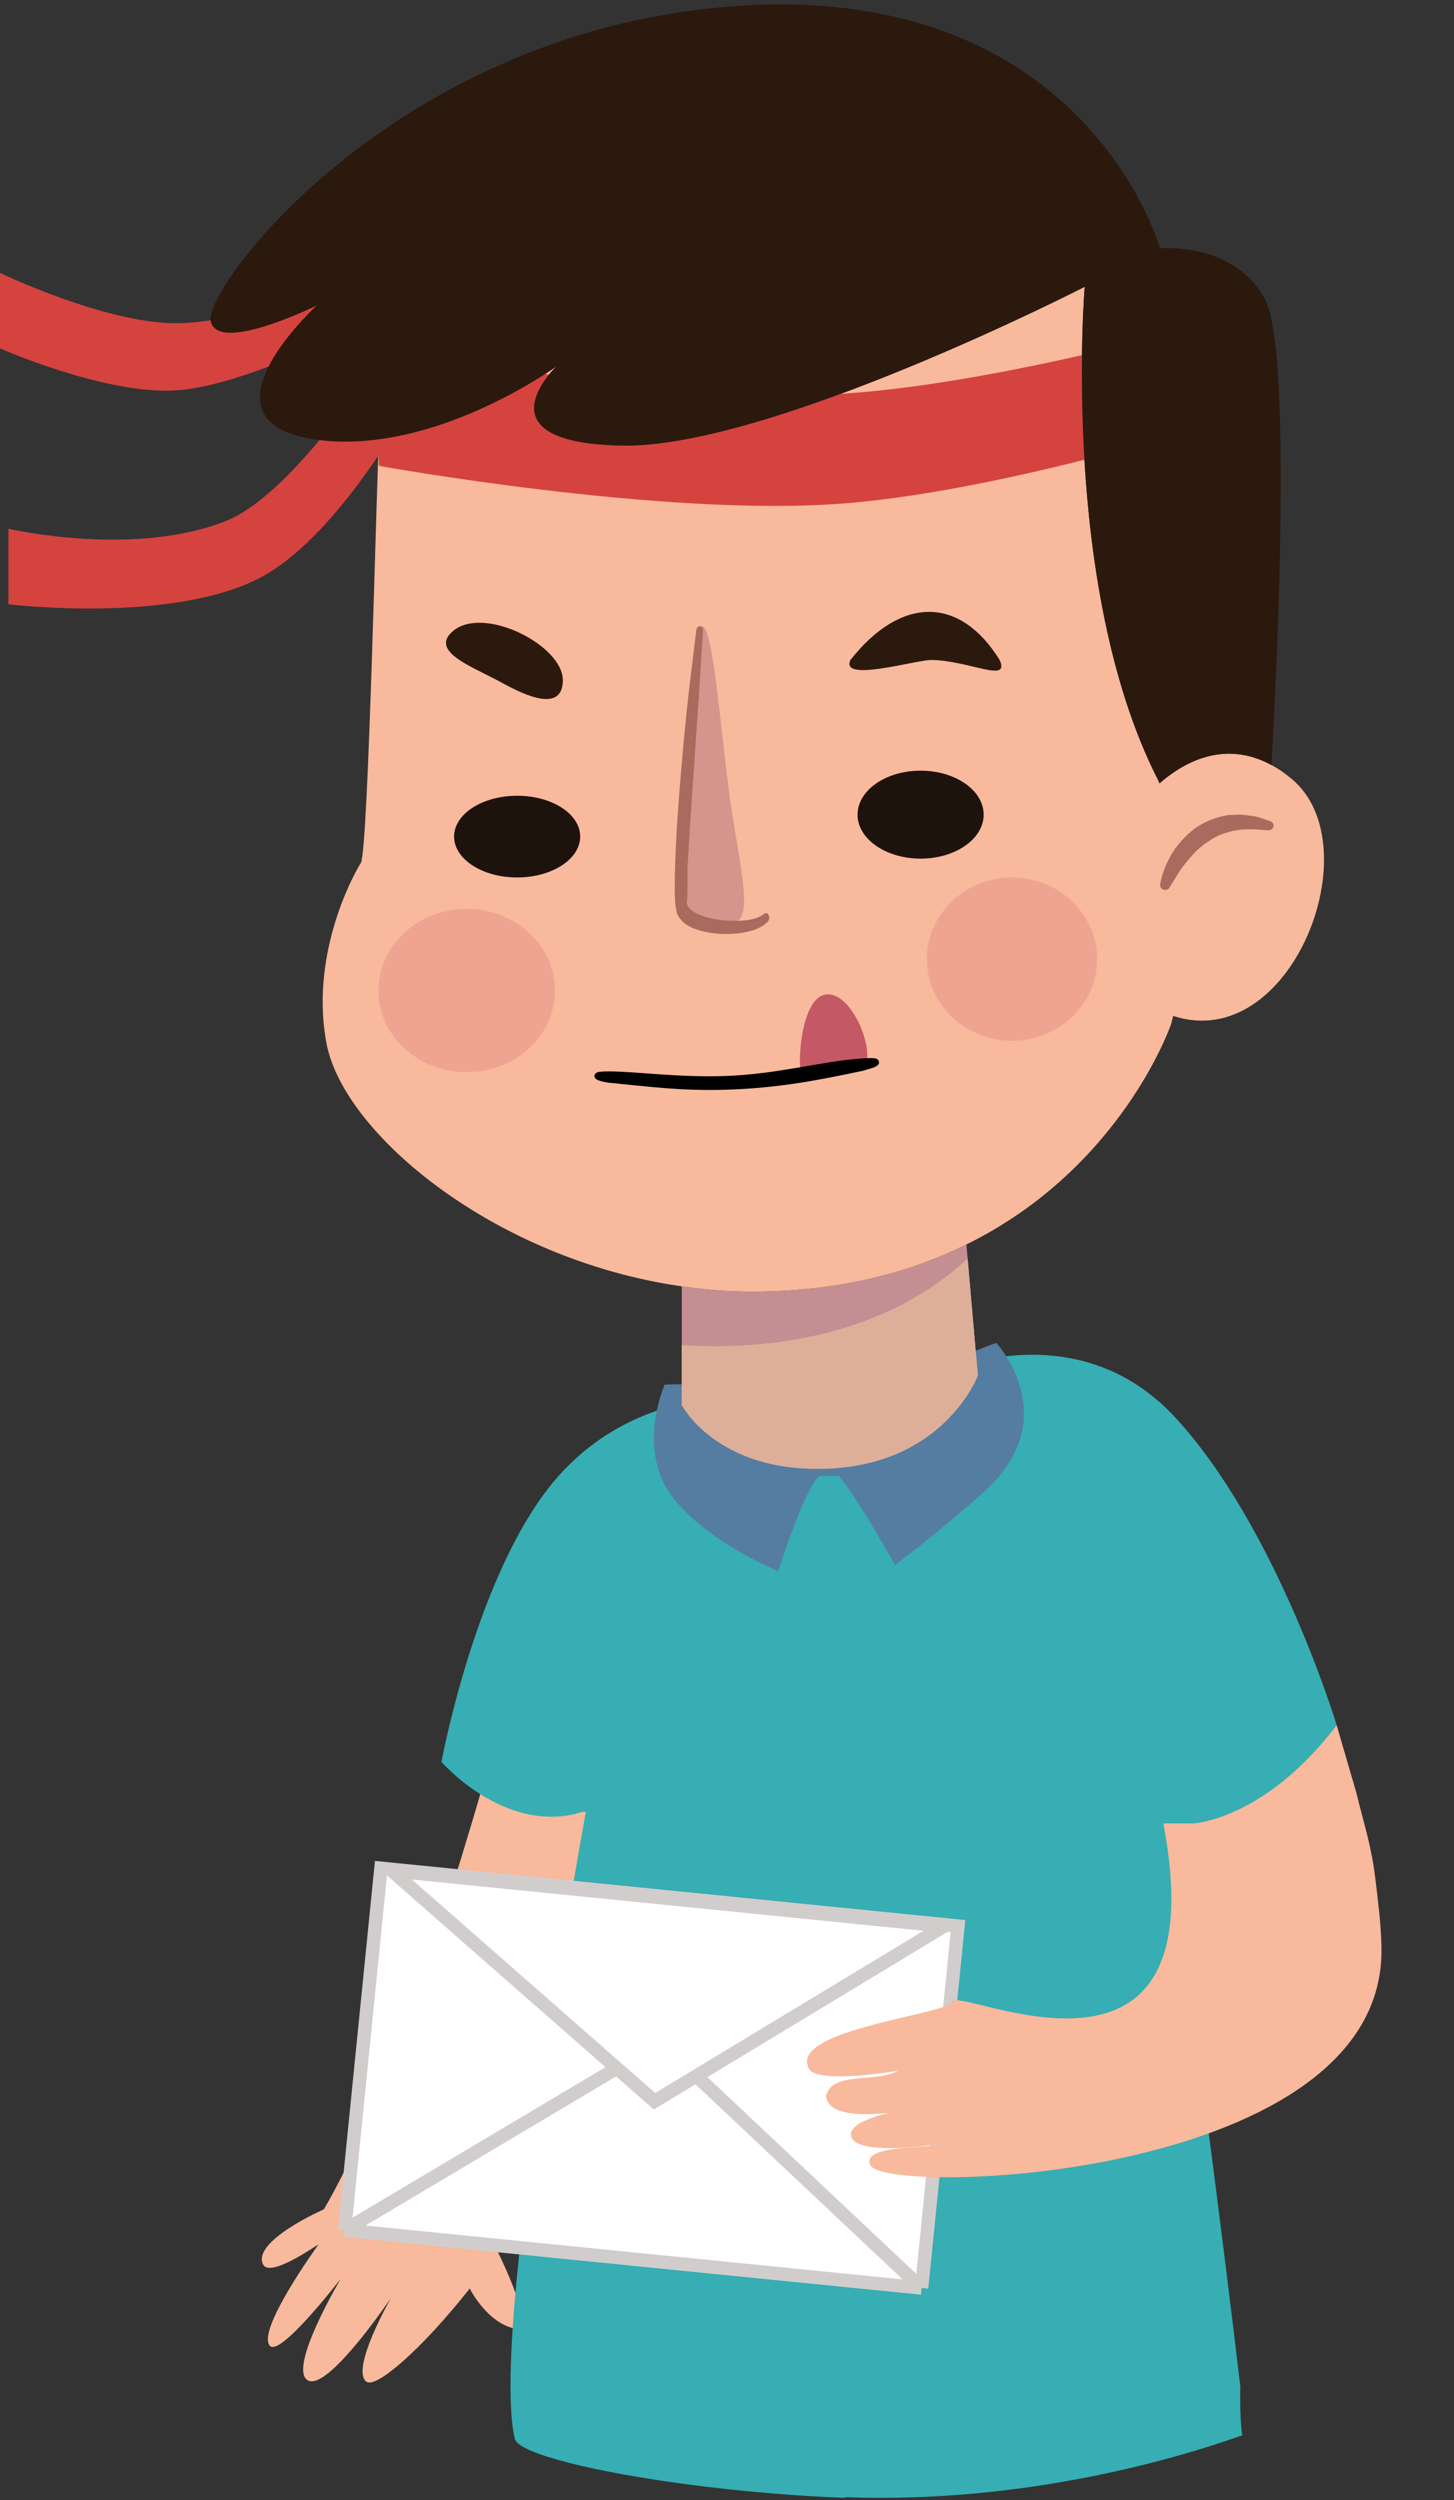 <svg xmlns="http://www.w3.org/2000/svg" width="217" height="373" fill="none" xmlns:v="https://vecta.io/nano"><rect width="100%" height="100%" fill="#333333" stroke="none"/><g fill="#f8b99c"><path d="M75.97 252.387c-3.497 13.048-15.74 56.925-27.633 77.225 0 0-10.72 4.696-9.095 8.2.988 2.12 7.868-2.757 8.3-2.966-.37.53-9.267 12.814-7.27 15.124 1.5 1.723 10.213-9.534 10.563-9.97-.267.473-7.58 12.867-5.07 15.007 2.778 2.405 12.597-12.196 12.597-12.196s-6.095 10.624-3.688 12.518c1.393 1.097 8.2-4.748 15.432-13.9 5.367-6.8 6.603-19.823 9.425-29.193 2.823-19.21 8.19-33.762 10.35-53.04-5.042-1.042-9.795-3.163-13.9-6.8z"/><path d="M77.18 347.456c2.822-1.03-4.234-14.148-4.234-14.148-1.404 2.016-.47 4.3-1.88 6.09l-.958 2.02c.076.232 2.84 5.477 7.073 6.038z"/></g><path fill="#36aeb3" fill-rule="evenodd" d="M123.246 218.16l-.04.692-.01.14h-1.33c-1.672 1.485-4.234 9.84-4.234 9.84s-6.8-3.097-10.443-8.206c-3.642-5.128-.656-11.88-.656-11.88v-.06c-3.763.257-16.005 1.98-24.882 13.584-10.928 14.277-15.766 40.594-15.766 40.594s1.235 1.406 3.325 3.07c3.802 2.97 10.45 6.733 17.835 4.356l.378.06c-3.185 17.88-7.544 43.94-9.754 64.455 0 .02 0 .02-.02.04-1.453 13.208-2 24.1-.816 29 .26 1.11 3.265 2.357 7.983 3.564 9.475 2.436 25.877 4.674 41.264 5.248l.003-.096 2.582.07c26.223.514 48.266-6.284 56.507-9.23l.217-.04c-.414-3.063-.276-7.292-.276-7.292s-6.033-51.56-11.278-83.573h.02c10.154-.435 16.502-4.03 20.327-7.608 4.042-3.775 5.304-7.53 5.304-7.53s-8.872-29.327-23.995-45.788c-12.224-13.3-28.076-9.308-33.715-7.253.986 1.146 6.88 8.715-1.26 16.145-4.634 4.2-9.7 8.063-9.7 8.063s-4.77-8.557-6.408-10.04l-.04-.533c-.118.02-.256.04-.375.04-.256.02-.512.02-.75.02v.138z"/><g fill="#557da1"><path d="M125.162 219.46s.027.123 0 .746h-2.896c-2.282 2.03-6.114 14.2-6.114 14.2s-11.116-4.52-16.09-11.504c-4.974-7-.897-16.24-.897-16.24v-.08c1.006-.054 1.576-.054 1.576-.054h1.006v3.06s6.746 9.937 22.944 9.396l.47.468z"/><path d="M148.7 200.34c1.36 1.57 9.485 11.937-1.74 22.114-6.387 5.765-13.37 11.043-13.37 11.043s-6.577-11.72-8.833-13.75l-.054-.73c16.55-1.218 21.225-13.83 21.225-13.83l-.326-3.68.2-.027s1.06-.514 2.908-1.137z"/></g><path fill="#ddaf99" d="M145.612 201.502l.326 3.68s-4.674 12.613-21.225 13.83c-.163.027-.353.054-.516.054-.354.027-.707.027-1.033.027-16.198.54-21.416-9.5-21.416-9.5V191.92a71.42 71.42 0 0 0 12.801.758c11.985-.352 21.74-3.085 29.677-7l1.386 15.834z"/><path fill="#650e81" d="M144.416 187.807l-.2-2.11c-7.936 3.924-17.692 6.658-29.677 7-4.35.135-8.643-.135-12.8-.758v8.77c15.71.92 31.4-2.518 42.668-12.91z" opacity=".2"/><path fill="#ddaf99" d="M144.416 187.807c-11.278 10.42-26.96 13.83-42.668 12.91v8.904s5.218 10.042 21.416 9.5c.326 0 .68 0 1.033-.027.163 0 .353-.027.516-.054 16.55-1.218 21.225-13.83 21.225-13.83l-.326-3.682-1.196-13.722z"/><path fill="#f8b99c" d="M144.226 185.67c-7.936 3.924-17.692 6.658-29.677 7-4.35.135-8.643-.136-12.8-.758-27.802-3.98-50.304-22.6-52.995-36.107-2.473-12.748 3.425-24.36 5.1-27.066 1.14-1.84 2.364-58.545 2.717-63.2 13.67-1.814 25.764-10.367 26.47-10.88-.733.703-11.468 11.476 9.893 11.828 22.068.325 68.948-23.7 68.948-23.7s-3.723 44.66 10.87 73.43l.3.65c3.07-2.706 9.35-6.74 16.687-2.733 1.005.514 2.01 1.218 3.043 2.084 11.986 9.96-.08 41.114-17.692 35.35l-.3 1.19s-7.3 21.463-30.574 32.913z"/><path fill="#a86b5d" d="M173.15 131.946s.167-1.312.948-3.07c.446-.865.92-1.915 1.755-2.86.363-.5.864-.945 1.3-1.443.53-.42 1.003-.918 1.644-1.285 1.198-.76 2.564-1.312 3.874-1.548.64-.2 1.31-.158 1.922-.184.613-.052 1.17.026 1.7.105s1.003.105 1.393.236l1.03.315.864.315c.4.13.585.524.446.892-.11.288-.418.472-.724.446h-.112l-.836-.053-.947-.078c-.362-.053-.78.026-1.2 0-.445 0-.92 0-1.393.104-.474.08-1.003.132-1.477.315-1.003.236-2.034.71-2.926 1.338-.92.577-1.783 1.312-2.48 2.125-.724.787-1.337 1.574-1.84 2.283l-1.533 2.492c-.195.34-.64.498-1.003.315-.306-.184-.446-.472-.418-.76z"/><path fill="#1e120d" d="M77.18 130.91c5.196 0 9.408-2.727 9.408-6.1s-4.212-6.09-9.408-6.09-9.41 2.727-9.41 6.09 4.212 6.1 9.41 6.1zm60.213-2.81c5.197 0 9.41-2.937 9.41-6.56s-4.212-6.56-9.41-6.56-9.408 2.937-9.408 6.56 4.212 6.56 9.408 6.56z"/><path fill="#2b190d" d="M126.922 98.465c7.54-9.566 16.336-9.567 22.27 0 1.606 3.575-4.677 0-10.332 0-2.707.134-13.487 3.324-11.938 0zM84 101.55c.102-5.236-11.8-11.3-16.407-7.393-3.57 3.035 2.926 5.307 7.025 7.55 2.347 1.27 9.298 5.2 9.382-.156z"/><path fill="#db737a" d="M151.036 155.273c7.014 0 12.7-5.453 12.7-12.18s-5.687-12.18-12.7-12.18-12.702 5.453-12.702 12.18 5.687 12.18 12.702 12.18zm-81.383 4.685c7.274 0 13.17-5.453 13.17-12.18s-5.897-12.18-13.17-12.18-13.172 5.454-13.172 12.18 5.897 12.18 13.172 12.18z" opacity=".3"/><path fill="#d5958c" d="M104.324 93.745s-2.318 38.504-1.606 42.042c.616 3.064 6.256 3.354 7.705 1.32 1.558-2.192-.132-8.662-1.364-17.166-1.667-11.567-2.73-29.076-4.735-26.197z"/><path fill="#a86b5d" d="M104.918 94.123l-.585 9.25-1.386 20.3-.313 5.486-.058 5.2c-.235 1.02.82 1.725 1.854 2.117 1.055.418 2.13.653 3.124.783 1.992.21 3.7.157 4.823-.156.566-.157.976-.314 1.23-.47l.35-.235.117-.078c.254-.183.547-.052.684.287.117.314.04.68-.176.89l-.488.444c-.332.235-.82.522-1.445.757-1.25.445-3.046.732-5.193.627-1.074-.078-2.246-.235-3.495-.653-.625-.21-1.27-.496-1.953-1.045l-.585-.653c-.157-.21-.215-.366-.313-.55l-.04-.078c.06.157-.097-.235-.078-.21v-.078l-.117-.627c-.04-.262-.117-.6-.117-.836-.098-1.882-.06-3.684 0-5.54s.156-3.7.254-5.565c.488-7.42 1.17-14.814 1.796-20.327l1.113-9.17c.058-.366.312-.628.605-.55.234 0 .4.34.4.68z"/><g fill="#fff"><path d="M51.428 332.725l5.426-54 86.117 8.628-5.426 54-86.117-8.628z"/><path d="M140.91 287.352l-82.443-8.26 39.212 34.39 43.23-26.13z"/></g><path stroke="#d2cdcd" stroke-width="2" d="M51.428 332.725l5.426-54 86.117 8.628-5.426 54m-86.117-8.628l86.117 8.628m-86.117-8.628L91.986 308.6m45.56 32.763l-33.52-31.556m-45.56-30.705l82.443 8.26-43.23 26.13-39.212-34.39z"/><path fill="#f8b99c" d="M139.275 314.1s-15.524 3.748-15.994-1.406c.94-3.748 7.527-1.874 10.715-3.76 0 0-10.715 1.885-13.067-.001-4.234-6.08 20.557-8.32 21.17-10.296.798-2.523 39.987 17.804 31.518-26.6h4.473s10.58-.468 21.4-14.64l2.92 10c1.067 4.432 2.267 7.99 2.822 12.65.404 3.36.865 6.868.94 10.308.953 34.918-74.235 37.44-76.306 32.625-1.41-3.282 10.447-2.27 10.82-3.282-.47.26-12.775 2.087-13.642-.935-.94-3.28 12.23-4.685 12.23-4.685z"/><path fill="#c55865" d="M124.536 159.542c-3.174-.003-5.154 3.798-5.154-1.392 0-3.212.988-9.802 4.162-9.8s5.89 5.823 5.89 9.035-1.725 2.16-4.9 2.157z"/><path fill="#000" stroke="#000" d="M108.106 161.038c-6.715.23-13.616-.698-17.182-.698s-.5.65 0 .698c5.51.523 10.438 1.228 17.182 1.046 8.135-.218 14.458-1.542 20.244-2.752l.18-.038s4.863-1.22 0-.872c-6.114.438-12.242 2.334-20.425 2.616z"/><g fill="#d5433f"><path d="M125.665 75.132c26.465-2.024 63.46-14.393 63.46-14.393V45.72s-38.233 11.792-65.346 13.14c-26.143 1.3-67.86-7.51-67.86-7.51L56.55 69.5s42.337 7.68 69.116 5.632z"/><path d="M0 51.978V40.714s15.672 7.557 26.4 7.51c8.037-.036 20.106-4.38 20.106-4.38h15.708v8.135H46.496s-11.9 5.69-20.106 6.257C15.82 58.965 0 51.978 0 51.978zM39.584 85.77c11.172-6.388 21.364-25.03 21.364-25.03h-9.425s-9.7 13.684-17.593 16.896c-13.824 5.63-32.673 1.25-32.673 1.25V90.15s25.26 3.1 38.328-4.38z"/></g><path fill="#2b190d" d="M47.286 45.573c-1.386.65-14.893 7.118-15.845 2.3C30.436 42.785 59.624 3.9 110.934.832c51.3-3.032 62.18 36.215 62.18 36.215s10.87-1.03 15.6 7.443c4.702 8.336 1.168 67.585 1.033 69.642-7.338-4.006-13.616.027-16.687 2.734l-.3-.65c-14.594-28.77-10.87-73.43-10.87-73.43s-46.88 24.035-68.948 23.7c-21.36-.352-10.626-11.124-9.892-11.828-.707.514-12.8 9.067-26.47 10.88-3.344.46-6.795.515-10.192-.08-16.904-2.897-.517-18.568.897-19.894z"/></svg>
